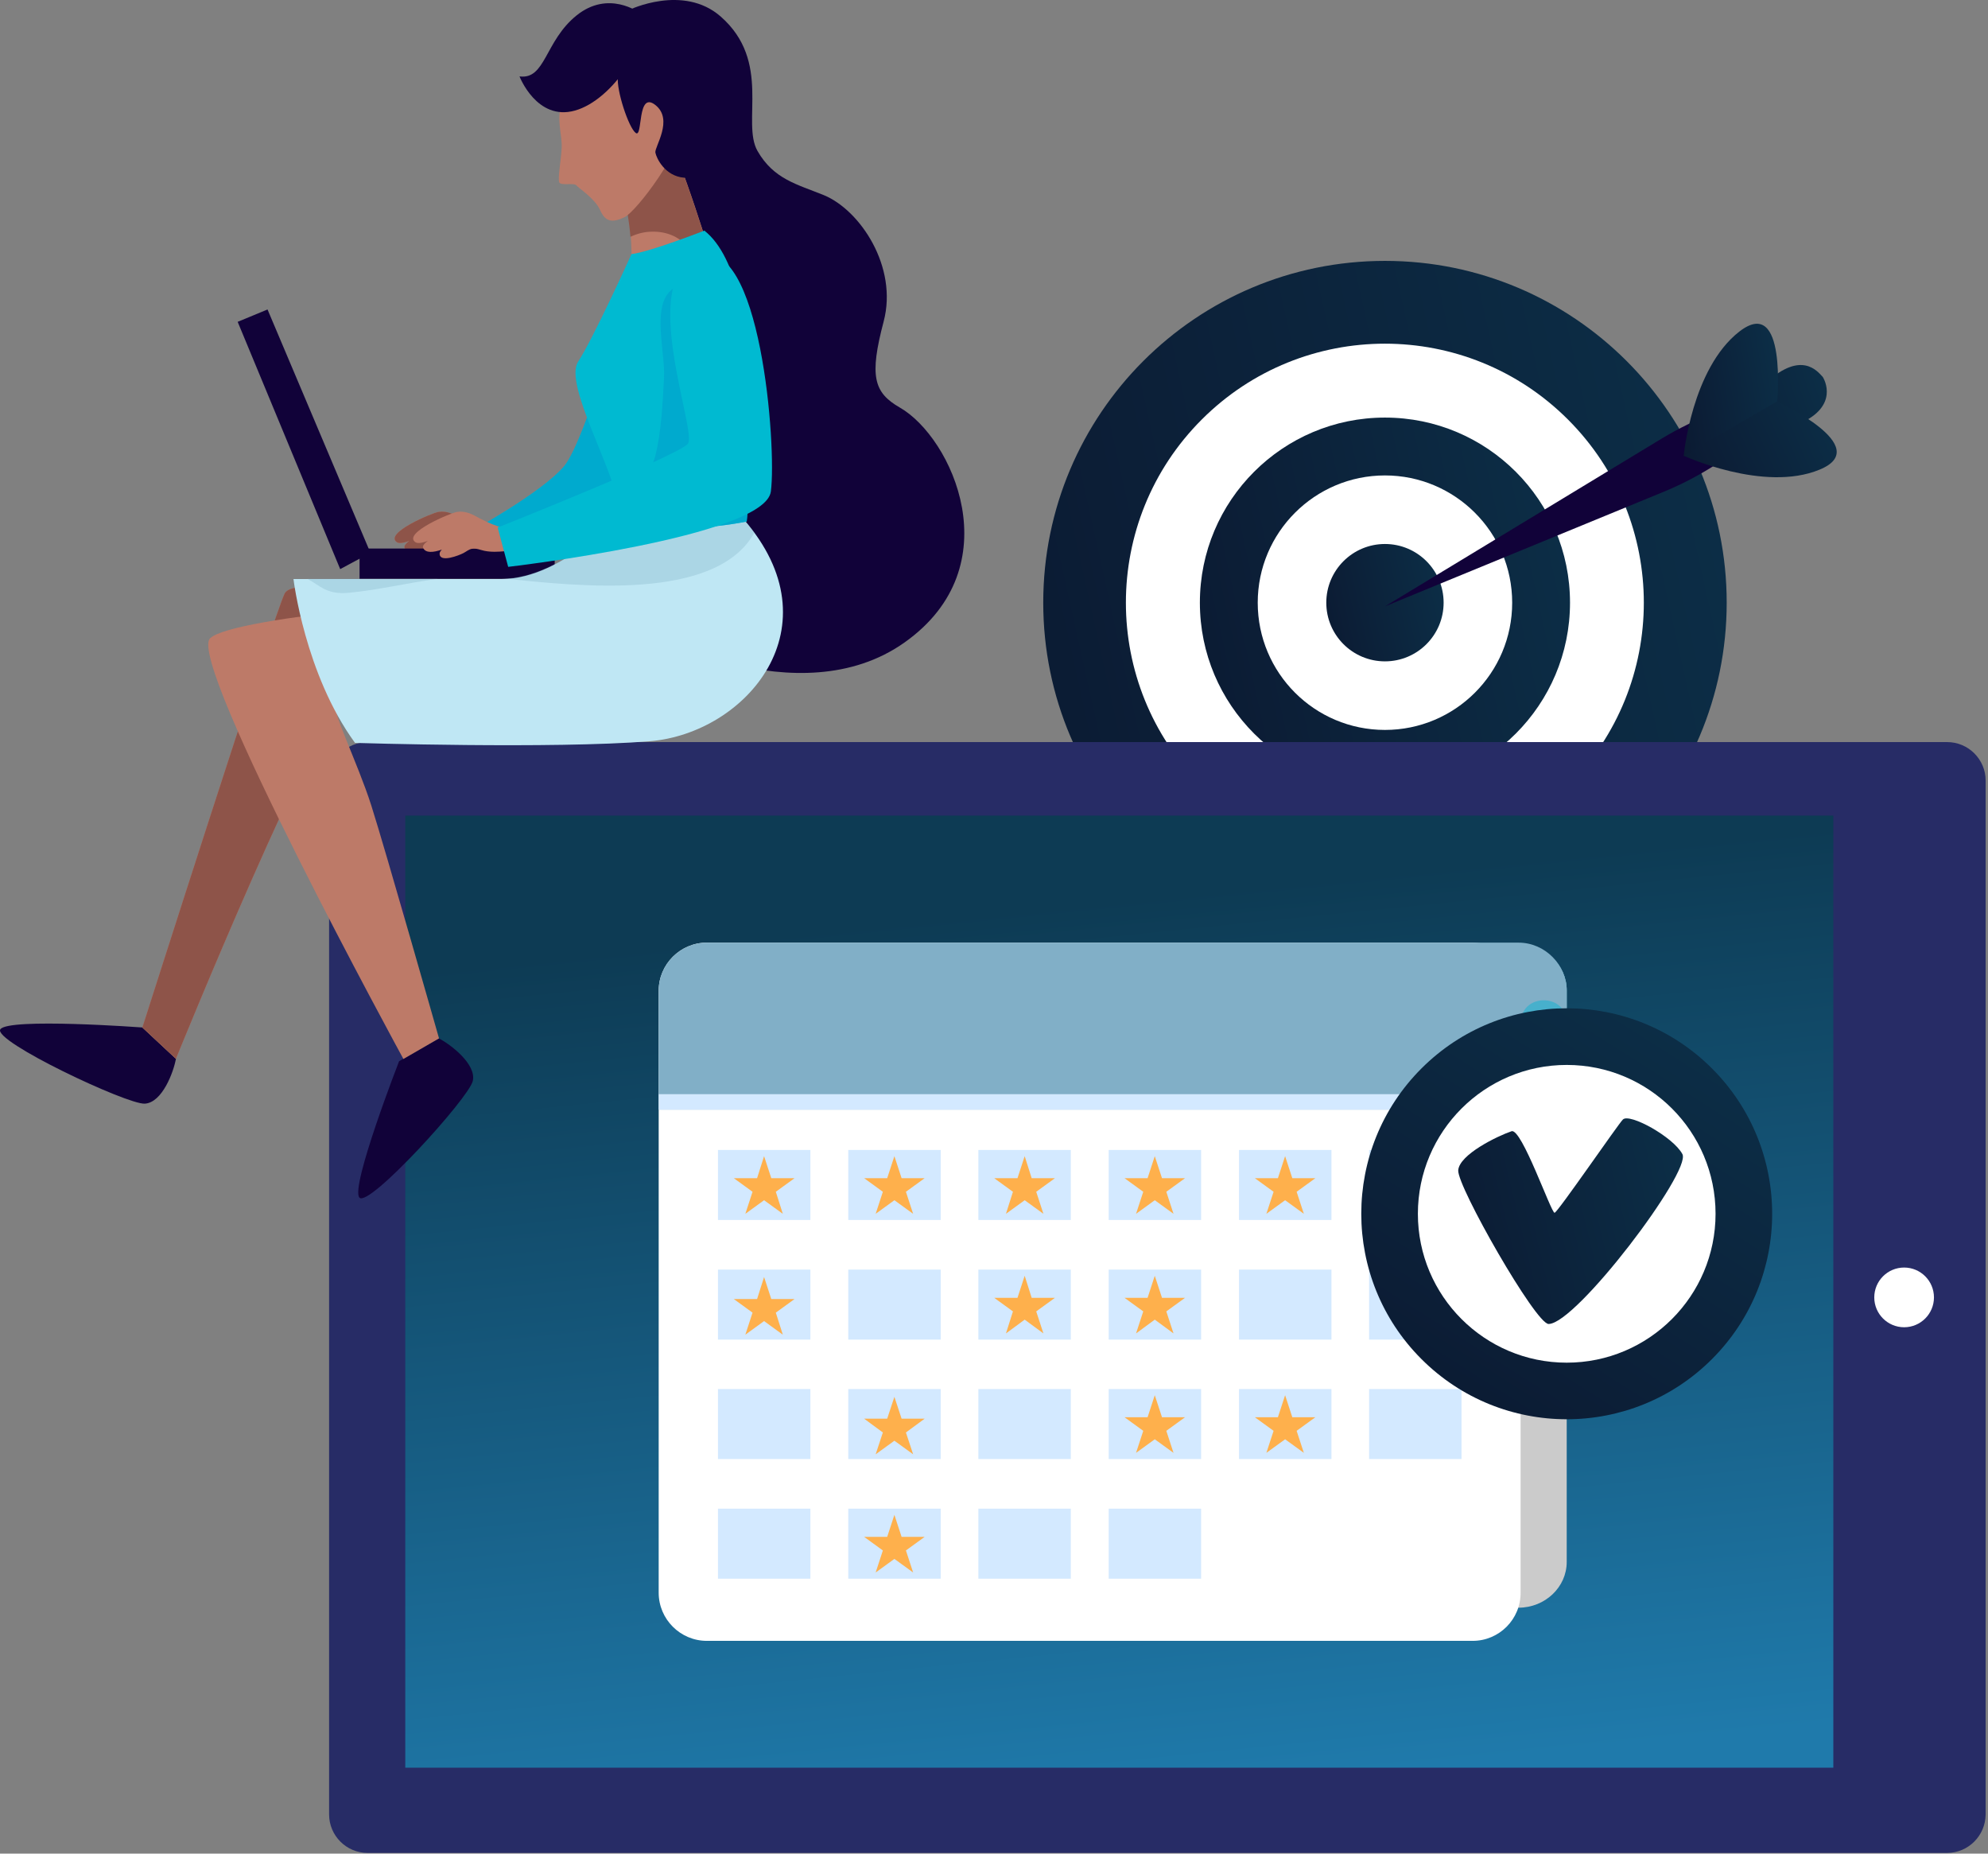 <svg xmlns="http://www.w3.org/2000/svg" width="177" height="165" viewBox="0 0 177 165" fill="none"><rect x="0" y="0" width="177" height="165" fill="#808080" stroke="none"/><path d="M123.309 84.074C140.113 84.074 153.735 70.452 153.735 53.648C153.735 36.845 140.113 23.223 123.309 23.223C106.506 23.223 92.884 36.845 92.884 53.648C92.884 70.452 106.506 84.074 123.309 84.074Z" fill="url(#paint0_linear_886_1279)"></path><path d="M139.604 69.953C148.608 60.949 148.608 46.35 139.604 37.346C130.6 28.341 116.001 28.341 106.996 37.346C97.992 46.35 97.992 60.949 106.996 69.953C116.001 78.958 130.6 78.958 139.604 69.953Z" fill="white"></path><path d="M123.308 70.126C132.408 70.126 139.785 62.749 139.785 53.648C139.785 44.548 132.408 37.171 123.308 37.171C114.207 37.171 106.83 44.548 106.83 53.648C106.83 62.749 114.207 70.126 123.308 70.126Z" fill="url(#paint1_linear_886_1279)"></path><path d="M134.636 53.648C134.636 59.917 129.559 64.975 123.309 64.975C117.04 64.975 111.981 59.898 111.981 53.648C111.981 47.398 117.058 42.321 123.309 42.321C129.559 42.321 134.636 47.398 134.636 53.648Z" fill="white"></path><path d="M123.309 58.871C126.194 58.871 128.532 56.532 128.532 53.648C128.532 50.763 126.194 48.424 123.309 48.424C120.424 48.424 118.085 50.763 118.085 53.648C118.085 56.532 120.424 58.871 123.309 58.871Z" fill="url(#paint2_linear_886_1279)"></path><path d="M162.293 33.56C161.816 33.047 160.405 31.196 157.271 34.037C154.283 36.749 150.636 40.617 150.636 40.617C150.636 40.617 155.768 39.279 159.58 37.959C163.576 36.548 162.659 34.165 162.293 33.56Z" fill="url(#paint3_linear_886_1279)"></path><path d="M157.839 34.77L152.56 36.786C150.966 37.391 149.444 38.142 147.978 39.022L123.308 53.978L148.143 43.769C150.947 42.614 153.55 41.02 155.841 39.058L158.664 36.639C158.26 36.089 157.985 35.448 157.839 34.77Z" fill="#110239"></path><path d="M149.901 40.616C149.901 40.616 150.616 32.808 154.868 29.509C159.139 26.21 158.223 35.833 158.223 35.833L149.901 40.616Z" fill="url(#paint4_linear_886_1279)"></path><path d="M149.901 40.562C149.901 40.562 157.031 43.861 161.998 41.808C166.984 39.773 158.204 35.741 158.204 35.741L149.901 40.562Z" fill="url(#paint5_linear_886_1279)"></path><path d="M173.345 164.94H32.728C30.84 164.94 29.301 163.4 29.301 161.512V69.484C29.301 67.596 30.84 66.057 32.728 66.057H173.364C175.252 66.057 176.791 67.596 176.791 69.484V161.512C176.773 163.4 175.252 164.94 173.345 164.94Z" fill="#272C66"></path><path d="M163.229 72.601H36.083V157.352H163.229V72.601Z" fill="url(#paint6_linear_886_1279)"></path><path d="M172.189 115.489C172.189 116.955 170.998 118.146 169.532 118.146C168.065 118.146 166.874 116.955 166.874 115.489C166.874 114.022 168.065 112.831 169.532 112.831C170.998 112.831 172.189 114.022 172.189 115.489Z" fill="white"></path><path d="M135.202 84.092H129.997V143.11H135.202C137.567 143.11 139.491 141.277 139.491 139.041V88.161C139.491 85.906 137.567 84.092 135.202 84.092Z" fill="#CBCBCB"></path><path opacity="0.65" d="M139.491 98.901V88.161C139.491 85.906 137.567 84.092 135.202 84.092H129.997V98.92H139.491V98.901Z" fill="#00A1CC"></path><path d="M131.116 146.062H62.933C60.569 146.062 58.645 144.137 58.645 141.773V88.198C58.645 85.834 60.569 83.909 62.933 83.909H131.098C133.462 83.909 135.386 85.834 135.386 88.198V141.754C135.405 144.137 133.48 146.062 131.116 146.062Z" fill="white"></path><path d="M135.203 83.909C135.203 83.909 131.519 83.909 131.116 83.909H62.933C60.569 83.909 58.645 85.834 58.645 88.198V98.774H135.405V91.222C135.405 91.039 135.423 90.856 135.441 90.691C135.753 88.491 139.144 88.491 139.455 90.691C139.474 90.874 139.492 91.057 139.492 91.241V88.161C139.492 85.907 137.568 83.909 135.203 83.909Z" fill="#81AFC7"></path><path d="M135.405 97.398H58.645V98.773H135.405V97.398Z" fill="#D3E9FF"></path><path d="M72.152 102.366H63.923V108.598H72.152V102.366Z" fill="#D3E9FF"></path><path d="M83.755 102.366H75.525V108.598H83.755V102.366Z" fill="#D3E9FF"></path><path d="M95.339 102.366H87.109V108.598H95.339V102.366Z" fill="#D3E9FF"></path><path d="M106.94 102.366H98.711V108.598H106.94V102.366Z" fill="#D3E9FF"></path><path d="M118.544 102.366H110.314V108.598H118.544V102.366Z" fill="#D3E9FF"></path><path d="M130.125 102.366H121.896V108.598H130.125V102.366Z" fill="#D3E9FF"></path><path d="M72.152 113.015H63.923V119.246H72.152V113.015Z" fill="#D3E9FF"></path><path d="M83.755 113.015H75.525V119.246H83.755V113.015Z" fill="#D3E9FF"></path><path d="M95.339 113.015H87.109V119.246H95.339V113.015Z" fill="#D3E9FF"></path><path d="M106.94 113.015H98.711V119.246H106.94V113.015Z" fill="#D3E9FF"></path><path d="M118.544 113.015H110.314V119.246H118.544V113.015Z" fill="#D3E9FF"></path><path d="M130.125 113.015H121.896V119.246H130.125V113.015Z" fill="#D3E9FF"></path><path d="M72.152 123.646H63.923V129.877H72.152V123.646Z" fill="#D3E9FF"></path><path d="M83.755 123.646H75.525V129.877H83.755V123.646Z" fill="#D3E9FF"></path><path d="M95.339 123.646H87.109V129.877H95.339V123.646Z" fill="#D3E9FF"></path><path d="M106.94 123.646H98.711V129.877H106.94V123.646Z" fill="#D3E9FF"></path><path d="M118.544 123.646H110.314V129.877H118.544V123.646Z" fill="#D3E9FF"></path><path d="M130.125 123.646H121.896V129.877H130.125V123.646Z" fill="#D3E9FF"></path><path d="M72.152 134.295H63.923V140.527H72.152V134.295Z" fill="#D3E9FF"></path><path d="M83.755 134.295H75.525V140.527H83.755V134.295Z" fill="#D3E9FF"></path><path d="M95.339 134.295H87.109V140.527H95.339V134.295Z" fill="#D3E9FF"></path><path d="M106.94 134.295H98.711V140.527H106.94V134.295Z" fill="#D3E9FF"></path><path d="M68.029 102.916L68.671 104.877H70.742L69.074 106.087L69.697 108.048L68.029 106.838L66.361 108.048L67.003 106.087L65.335 104.877H67.406L68.029 102.916Z" fill="#FEB04C"></path><path d="M68.029 113.675L68.671 115.636H70.742L69.074 116.846L69.697 118.807L68.029 117.597L66.361 118.807L67.003 116.846L65.335 115.636H67.406L68.029 113.675Z" fill="#FEB04C"></path><path d="M79.632 102.916L80.273 104.877H82.326L80.658 106.087L81.3 108.048L79.632 106.838L77.964 108.048L78.605 106.087L76.938 104.877H78.99L79.632 102.916Z" fill="#FEB04C"></path><path d="M91.232 102.916L91.855 104.877H93.927L92.259 106.087L92.9 108.048L91.232 106.838L89.564 108.048L90.187 106.087L88.519 104.877H90.591L91.232 102.916Z" fill="#FEB04C"></path><path d="M91.232 113.564L91.855 115.526H93.927L92.259 116.735L92.9 118.696L91.232 117.468L89.564 118.696L90.187 116.735L88.519 115.526H90.591L91.232 113.564Z" fill="#FEB04C"></path><path d="M102.815 102.916L103.457 104.877H105.51L103.842 106.087L104.483 108.048L102.815 106.838L101.147 108.048L101.789 106.087L100.121 104.877H102.174L102.815 102.916Z" fill="#FEB04C"></path><path d="M102.815 113.564L103.457 115.526H105.51L103.842 116.735L104.483 118.696L102.815 117.468L101.147 118.696L101.789 116.735L100.121 115.526H102.174L102.815 113.564Z" fill="#FEB04C"></path><path d="M114.419 102.916L115.06 104.877H117.113L115.445 106.087L116.087 108.048L114.419 106.838L112.751 108.048L113.393 106.087L111.725 104.877H113.777L114.419 102.916Z" fill="#FEB04C"></path><path d="M79.632 124.342L80.273 126.285H82.326L80.658 127.513L81.3 129.455L79.632 128.246L77.964 129.455L78.605 127.513L76.938 126.285H78.99L79.632 124.342Z" fill="#FEB04C"></path><path d="M79.632 134.844L80.273 136.805H82.326L80.658 138.015L81.3 139.976L79.632 138.766L77.964 139.976L78.605 138.015L76.938 136.805H78.99L79.632 134.844Z" fill="#FEB04C"></path><path d="M102.815 124.195L103.457 126.156H105.51L103.842 127.366L104.483 129.327L102.815 128.118L101.147 129.327L101.789 127.366L100.121 126.156H102.174L102.815 124.195Z" fill="#FEB04C"></path><path d="M114.419 124.195L115.06 126.156H117.113L115.445 127.366L116.087 129.327L114.419 128.118L112.751 129.327L113.393 127.366L111.725 126.156H113.777L114.419 124.195Z" fill="#FEB04C"></path><path d="M152.426 120.978C159.569 113.835 159.569 102.253 152.426 95.11C145.282 87.966 133.701 87.966 126.557 95.11C119.414 102.253 119.414 113.835 126.557 120.978C133.701 128.122 145.282 128.122 152.426 120.978Z" fill="url(#paint7_linear_886_1279)"></path><path d="M152.743 108.047C152.743 115.361 146.805 121.299 139.492 121.299C132.179 121.299 126.24 115.361 126.24 108.047C126.24 100.734 132.179 94.796 139.492 94.796C146.805 94.796 152.743 100.716 152.743 108.047Z" fill="white"></path><path d="M138.41 107.956C138.098 107.956 135.477 100.387 134.579 100.698C133.333 101.12 129.924 102.769 129.832 104.181C129.74 105.61 136.724 117.854 137.878 117.854C140.334 117.854 150.617 104.272 149.792 102.733C148.967 101.193 145.081 99.067 144.495 99.653C144.073 100.057 138.666 107.956 138.41 107.956Z" fill="url(#paint8_linear_886_1279)"></path><path d="M56.279 24.487C56.279 24.487 52.229 39.114 50.231 41.496C48.233 43.879 41.727 47.416 41.727 47.416L43.45 50.477C43.45 50.477 55.29 44.447 57.343 39.517C58.534 36.639 59.34 34.165 59.744 31.947C60.074 30.133 61.411 25.642 60.733 23.846C60.294 22.654 57.214 22.031 56.279 24.487Z" fill="#00BAD1"></path><path opacity="0.65" d="M56.279 24.487C56.279 24.487 52.229 39.114 50.231 41.496C48.233 43.879 41.727 47.416 41.727 47.416L43.45 50.477C43.45 50.477 55.29 44.447 57.343 39.517C58.534 36.639 59.34 34.165 59.744 31.947C60.074 30.133 61.411 25.642 60.733 23.846C60.294 22.654 57.214 22.031 56.279 24.487Z" fill="#00A1CC"></path><path d="M15.663 94.247L12.676 91.461C12.676 91.461 0.726 90.581 0.029 91.626C-0.667 92.67 11.356 98.352 12.896 98.242C14.454 98.151 15.462 95.401 15.663 94.247Z" fill="#110239"></path><path d="M37.567 53.85C37.567 53.85 26.277 50.973 25.342 52.842C24.407 54.694 12.677 91.461 12.677 91.461L15.664 94.247C15.664 94.247 28.238 63.216 31.885 59.972C35.532 56.728 39.253 55.133 37.567 53.85Z" fill="#BD7A68"></path><path d="M37.567 53.85C37.567 53.85 26.277 50.973 25.342 52.842C24.407 54.694 12.677 91.461 12.677 91.461L15.664 94.247C15.664 94.247 28.238 63.216 31.885 59.972C35.532 56.728 39.253 55.133 37.567 53.85Z" fill="#8E5449"></path><path d="M43.395 47.068C42.533 46.83 41.837 46.555 41.049 46.134C40.425 45.785 39.821 45.456 39.051 45.566C38.519 45.639 34.175 47.453 35.33 48.26C35.697 48.516 36.65 48.058 37.016 47.93C37.548 47.747 38.079 47.472 38.593 47.252C38.134 47.233 35.77 48.223 36.027 48.773C36.467 49.744 38.831 48.443 39.381 48.132C38.959 48.205 37.493 48.755 37.493 49.286C37.493 50.129 39.234 49.433 39.619 49.231C39.894 49.085 40.114 48.883 40.407 48.846C40.774 48.791 41.122 48.956 41.47 49.03C42.075 49.158 42.717 49.121 43.321 49.066C43.688 49.03 44.531 49.103 44.714 48.791C44.898 48.461 44.769 47.71 44.476 47.472C44.183 47.233 43.78 47.178 43.395 47.068Z" fill="#BD7A68"></path><path d="M43.395 47.068C42.533 46.83 41.837 46.555 41.049 46.134C40.425 45.785 39.821 45.456 39.051 45.566C38.519 45.639 34.175 47.453 35.33 48.26C35.697 48.516 36.65 48.058 37.016 47.93C37.548 47.747 38.079 47.472 38.593 47.252C38.134 47.233 35.77 48.223 36.027 48.773C36.467 49.744 38.831 48.443 39.381 48.132C38.959 48.205 37.493 48.755 37.493 49.286C37.493 50.129 39.234 49.433 39.619 49.231C39.894 49.085 40.114 48.883 40.407 48.846C40.774 48.791 41.122 48.956 41.47 49.03C42.075 49.158 42.717 49.121 43.321 49.066C43.688 49.03 44.531 49.103 44.714 48.791C44.898 48.461 44.769 47.71 44.476 47.472C44.183 47.233 43.78 47.178 43.395 47.068Z" fill="#8E5449"></path><path d="M23.819 27.548L21.161 28.648L30.289 50.66L32.983 49.212L23.819 27.548Z" fill="#110239"></path><path d="M49.387 48.828H32.012V51.522H49.387V48.828Z" fill="#110239"></path><path d="M80.107 36.273C77.779 34.935 77.394 33.469 78.677 28.612C79.96 23.755 76.588 18.714 73.362 17.376C70.979 16.405 68.89 15.965 67.442 13.435C65.994 10.888 68.743 5.481 64.161 1.467C60.825 -1.447 56.023 0.88 56.023 0.88C54.997 0.312 54.557 6.324 54.483 10.851C60.294 19.741 58.626 31.343 56.518 41.295C56.463 41.533 56.39 41.753 56.298 41.955C56.756 49.653 57.123 56.031 57.123 56.031C57.123 56.031 71.071 63.931 80.565 57.168C90.078 50.404 84.762 38.931 80.107 36.273Z" fill="#110239"></path><path d="M39.069 92.432L35.532 94.466C35.532 94.466 31.188 105.628 31.994 106.6C32.801 107.571 41.745 97.747 42.093 96.226C42.442 94.741 40.114 92.963 39.069 92.432Z" fill="#110239"></path><path d="M43.596 53.19C43.596 53.19 20.832 54.785 18.706 56.819C16.58 58.854 35.917 94.265 35.917 94.265L39.088 92.432C39.088 92.432 34.304 75.606 33.058 71.702C31.811 67.798 29.428 63.106 29.868 62.483C30.308 61.86 53.256 65.324 53.072 58.854C52.889 52.384 43.596 53.19 43.596 53.19Z" fill="#BD7A68"></path><path d="M54.813 14.774C54.813 14.774 57.215 21.28 55.748 26.137L63.721 24.213C63.721 24.213 60.459 13.307 59.066 11.456C57.673 9.605 54.813 14.774 54.813 14.774Z" fill="#BD7A68"></path><path d="M58.13 20.62C60.732 20.62 62.089 22.545 62.217 24.561L63.702 24.194C63.702 24.194 60.439 13.289 59.046 11.438C57.653 9.568 54.794 14.755 54.794 14.755C54.794 14.755 55.857 17.688 56.132 21.078C56.718 20.804 57.36 20.62 58.13 20.62Z" fill="#8E5449"></path><path d="M53.988 6.287C53.988 6.287 50.89 7.772 50.157 9.018C49.424 10.264 50.065 11.987 50.01 13.142C49.955 14.278 49.626 15.983 49.809 16.258C49.974 16.533 51.129 16.258 51.312 16.496C51.495 16.735 52.98 17.669 53.438 18.714C53.896 19.759 54.519 19.85 55.601 19.337C56.682 18.806 60.806 13.362 60.861 10.796C60.916 8.23 57.067 5.242 53.988 6.287Z" fill="#BD7A68"></path><path d="M56.61 2.823C56.61 2.823 55.162 5.719 55.015 6.856C54.869 8.01 55.968 11.383 56.61 11.841C57.251 12.281 56.702 8.047 58.351 9.348C60.001 10.65 58.259 13.087 58.351 13.582C58.443 14.077 59.194 15.672 60.899 15.818C62.585 15.965 65.389 7.552 63.538 5.444C61.705 3.373 58.553 2.823 56.61 2.823Z" fill="#110239"></path><path d="M56.904 1.119C56.904 1.119 54.173 -0.916 51.332 1.375C48.491 3.667 48.583 7.112 46.255 6.801C46.255 6.801 47.794 10.796 51.185 9.843C54.576 8.909 58.077 3.52 56.904 1.119Z" fill="#110239"></path><path d="M66.177 46.188L55.62 45.4C55.62 45.4 50.121 51.541 44.696 51.541C39.344 51.541 26.129 51.541 26.129 51.541C26.129 51.541 27.137 60.008 31.609 66.13C31.609 66.13 49.241 66.68 57.837 65.983C66.433 65.287 74.59 55.793 66.177 46.188Z" fill="#BFE7F4"></path><path opacity="0.32" d="M67.166 47.416C66.854 46.995 66.543 46.592 66.176 46.17L55.619 45.382C55.619 45.382 50.267 51.339 44.915 51.504C51.385 52.163 63.739 53.593 67.166 47.416Z" fill="#81AFC7"></path><path opacity="0.32" d="M31.041 52.769C33.735 52.512 36.337 51.871 38.995 51.523H27.356C28.493 52.109 29.061 52.952 31.041 52.769Z" fill="#81AFC7"></path><path d="M62.714 20.528C62.714 20.528 57.856 22.434 56.225 22.618C56.225 22.618 52.816 30.151 51.478 32.185C50.14 34.22 54.85 42.028 55.107 45.382C55.107 45.382 57.93 48.076 66.489 46.427C66.489 46.427 68.725 25.275 62.714 20.528Z" fill="#00BAD1"></path><path opacity="0.65" d="M63.996 25.038C62.511 24.36 59.927 25.056 59.212 26.541C58.314 28.374 59.23 31.654 59.12 33.634C59.01 35.723 58.882 38.509 58.35 40.544C57.929 42.138 56.902 44.1 55.565 45.712C56.664 46.372 59.835 47.71 66.47 46.427C66.47 46.427 67.826 33.524 65.572 25.624C64.967 25.404 64.399 25.221 63.996 25.038Z" fill="#00A1CC"></path><path d="M45.043 47.068C44.182 46.83 43.485 46.555 42.697 46.134C42.074 45.785 41.469 45.456 40.699 45.566C40.168 45.639 35.824 47.453 36.979 48.26C37.345 48.516 38.298 48.058 38.665 47.93C39.196 47.747 39.728 47.472 40.241 47.252C39.783 47.233 37.419 48.223 37.675 48.773C38.115 49.744 40.479 48.443 41.029 48.132C40.608 48.205 39.141 48.755 39.141 49.286C39.141 50.129 40.883 49.433 41.267 49.231C41.542 49.085 41.762 48.883 42.056 48.846C42.422 48.791 42.77 48.956 43.119 49.03C43.724 49.158 44.365 49.121 44.97 49.066C45.336 49.03 46.18 49.103 46.363 48.791C46.546 48.461 46.418 47.71 46.125 47.472C45.85 47.233 45.428 47.178 45.043 47.068Z" fill="#BD7A68"></path><path d="M44.31 46.959L45.245 50.459C45.245 50.459 68.101 47.802 68.633 43.751C69.164 39.7 67.698 20.822 62.181 22.783C56.664 24.744 62.108 38.436 61.246 39.499C60.403 40.562 44.31 46.959 44.31 46.959Z" fill="#00BAD1"></path><defs><linearGradient id="paint0_linear_886_1279" x1="50.094" y1="70.219" x2="199.926" y2="36.947" gradientUnits="userSpaceOnUse"><stop offset="0.096" stop-color="#0B132B"></stop><stop offset="1" stop-color="#0D3B54"></stop></linearGradient><linearGradient id="paint1_linear_886_1279" x1="83.656" y1="62.623" x2="164.8" y2="44.603" gradientUnits="userSpaceOnUse"><stop offset="0.096" stop-color="#0B132B"></stop><stop offset="1" stop-color="#0D3B54"></stop></linearGradient><linearGradient id="paint2_linear_886_1279" x1="110.738" y1="56.492" x2="136.463" y2="50.78" gradientUnits="userSpaceOnUse"><stop offset="0.096" stop-color="#0B132B"></stop><stop offset="1" stop-color="#0D3B54"></stop></linearGradient><linearGradient id="paint3_linear_886_1279" x1="142.188" y1="38.767" x2="170.206" y2="29.567" gradientUnits="userSpaceOnUse"><stop offset="0.096" stop-color="#0B132B"></stop><stop offset="1" stop-color="#0D3B54"></stop></linearGradient><linearGradient id="paint4_linear_886_1279" x1="143.992" y1="37.931" x2="165.175" y2="34.579" gradientUnits="userSpaceOnUse"><stop offset="0.096" stop-color="#0B132B"></stop><stop offset="1" stop-color="#0D3B54"></stop></linearGradient><linearGradient id="paint5_linear_886_1279" x1="140.318" y1="40.946" x2="169.621" y2="27.788" gradientUnits="userSpaceOnUse"><stop offset="0.096" stop-color="#0B132B"></stop><stop offset="1" stop-color="#0D3B54"></stop></linearGradient><linearGradient id="paint6_linear_886_1279" x1="-275.854" y1="109.796" x2="-266.974" y2="197.209" gradientUnits="userSpaceOnUse"><stop offset="0.096" stop-color="#0D3B54"></stop><stop offset="1" stop-color="#1F7AAB"></stop></linearGradient><linearGradient id="paint7_linear_886_1279" x1="115.411" y1="146.213" x2="164.962" y2="68.373" gradientUnits="userSpaceOnUse"><stop offset="0.096" stop-color="#0B132B"></stop><stop offset="1" stop-color="#0D3B54"></stop></linearGradient><linearGradient id="paint8_linear_886_1279" x1="115.762" y1="113.687" x2="164.578" y2="101.835" gradientUnits="userSpaceOnUse"><stop offset="0.096" stop-color="#0B132B"></stop><stop offset="1" stop-color="#0D3B54"></stop></linearGradient></defs></svg>